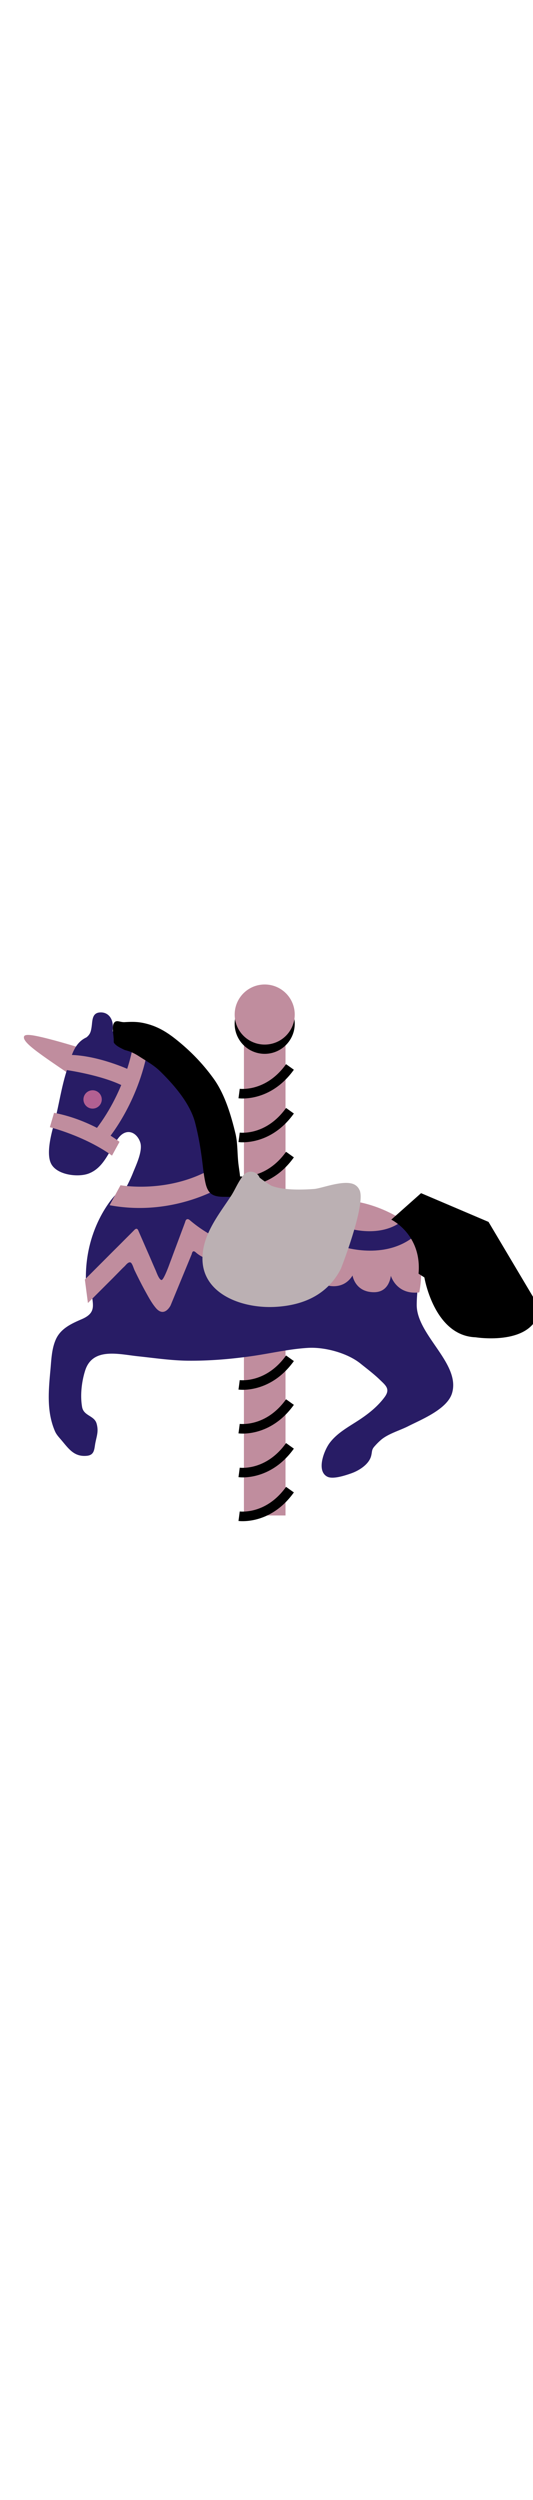 <svg id="th_noc_carousel-horse" width="100%" height="100%" xmlns="http://www.w3.org/2000/svg" version="1.1" xmlns:xlink="http://www.w3.org/1999/xlink" xmlns:svgjs="http://svgjs.com/svgjs" preserveAspectRatio="xMidYMid meet" viewBox="0 0 32 32" style="height:150px" data-uid="noc_carousel-horse" data-keyword="carousel-horse" data-complex="true" data-coll="noc" data-c="{&quot;fcc21b&quot;:[&quot;noc_carousel-horse_l_1&quot;,&quot;noc_carousel-horse_l_3&quot;,&quot;noc_carousel-horse_l_6&quot;,&quot;noc_carousel-horse_l_8&quot;,&quot;noc_carousel-horse_l_10&quot;,&quot;noc_carousel-horse_l_11&quot;],&quot;f79329&quot;:[&quot;noc_carousel-horse_l_2&quot;,&quot;noc_carousel-horse_l_9&quot;,&quot;noc_carousel-horse_l_12&quot;],&quot;d7598b&quot;:[&quot;noc_carousel-horse_l_4&quot;,&quot;noc_carousel-horse_l_14&quot;],&quot;40c0e7&quot;:[&quot;noc_carousel-horse_l_5&quot;,&quot;noc_carousel-horse_l_7&quot;],&quot;2f2f2f&quot;:[&quot;noc_carousel-horse_l_13&quot;],&quot;855c52&quot;:[&quot;noc_carousel-horse_l_15&quot;],&quot;b89278&quot;:[&quot;noc_carousel-horse_l_16&quot;]}" data-colors="[&quot;#fcc21b&quot;,&quot;#f79329&quot;,&quot;#d7598b&quot;,&quot;#40c0e7&quot;,&quot;#2f2f2f&quot;,&quot;#855c52&quot;,&quot;#b89278&quot;]"><defs id="SvgjsDefs2453"></defs><path id="noc_carousel-horse_l_1" d="M4.12 5.415S3.167 4.78 2.515 4.31C1.785 3.785 1.35 3.405 1.448 3.18C1.506 3.048 1.853 3.082 2.448 3.218C3.438 3.443 4.856 3.888 4.856 3.888ZM14.645 0.755H17.142V31.93H14.644Z " data-color-original="#fcc21b" fill="#c08d9e" class="fcc21b"></path><path id="noc_carousel-horse_l_2" d="M14.568 6.912C14.423 6.912 14.333 6.899 14.318 6.899L14.396 6.329L14.356 6.614L14.393 6.329C14.456 6.334 15.985 6.514 17.175 4.851L17.643 5.186C16.53 6.739 15.131 6.911 14.568 6.911ZM14.568 9.54A1.65 1.65 0 0 1 14.318 9.525L14.396 8.957L14.356 9.242L14.393 8.957C14.456 8.965 15.985 9.142 17.175 7.479L17.643 7.814C16.53 9.367 15.131 9.539 14.568 9.539ZM14.568 12.168C14.423 12.168 14.333 12.156 14.318 12.156L14.396 11.586L14.356 11.871L14.393 11.586C14.456 11.591 15.985 11.771 17.175 10.109L17.643 10.444C16.53 11.999 15.131 12.169 14.568 12.169ZM14.568 24.39C14.423 24.39 14.333 24.378 14.318 24.378L14.396 23.808L14.356 24.093L14.393 23.808C14.456 23.816 15.985 23.991 17.175 22.331L17.643 22.666C16.53 24.218 15.131 24.391 14.568 24.391ZM14.568 27.017C14.423 27.017 14.333 27.005 14.318 27.005L14.396 26.435L14.356 26.72L14.393 26.435C14.456 26.44 15.985 26.62 17.175 24.958L17.643 25.293C16.53 26.845 15.131 27.018 14.568 27.018ZM14.568 29.645A1.65 1.65 0 0 1 14.318 29.63L14.396 29.063L14.356 29.348L14.393 29.063C14.456 29.071 15.985 29.248 17.175 27.586L17.643 27.921C16.53 29.473 15.131 29.646 14.568 29.646ZM14.568 32.273C14.423 32.273 14.333 32.263 14.318 32.26L14.396 31.69L14.356 31.975L14.393 31.69C14.456 31.695 15.985 31.875 17.175 30.213L17.643 30.548C16.53 32.103 15.131 32.273 14.568 32.273ZM17.695 2.428A1.803 1.803 0 1 1 14.088 2.428A1.803 1.803 0 0 1 17.695 2.428Z " data-color-original="#f79329" fill="#000000" class="f79329"></path><path id="noc_carousel-horse_l_3" d="M17.695 1.873A1.802 1.802 0 1 1 14.089 1.873A1.802 1.802 0 1 1 17.695 1.873Z " data-color-original="#fcc21b" fill="#c08d9e" class="fcc21b"></path><path id="noc_carousel-horse_l_4" d="M31.582 19.358C31.324 19.225 31.134 19.131 30.882 18.963C30.37 18.623 30.062 18.326 29.867 17.743C29.644 17.073 29.44 16.36 29.137 15.723C28.587 14.568 27.542 13.625 26.242 13.45C25.554 13.358 24.184 13.555 23.495 14.18C23.463 14.157 23.43 14.133 23.395 14.11C23.223 13.997 23.028 13.958 22.832 13.872C22.417 13.69 21.927 13.53 21.475 13.499C19.92 13.394 18.475 13.884 16.937 13.499A35.901 35.901 0 0 0 15.759 13.234A2.53 2.53 0 0 1 15.591 13.187C15.179 12.874 14.644 12.572 14.433 12.322C12.806 10.412 13.493 7.322 11.793 5.307C10.16 3.374 7.82 2.294 5.313 3.195C4.443 3.508 4.295 4.373 4.038 5.142C3.67 6.249 3.533 7.384 3.225 8.505C3.062 9.097 2.765 10.247 3.073 10.833C3.428 11.505 4.676 11.653 5.313 11.418C6.278 11.058 6.558 9.988 7.116 9.273C7.591 8.66 8.211 8.923 8.419 9.543C8.584 10.041 8.177 10.891 7.996 11.34C7.518 12.553 6.726 13.595 6.174 14.77C5.669 15.842 5.486 17.17 5.494 18.342C5.502 19.19 5.896 19.725 4.914 20.15C4.276 20.425 3.626 20.72 3.339 21.397C3.091 21.977 3.082 22.632 3.022 23.252C2.907 24.497 2.805 25.712 3.292 26.859C3.387 27.084 3.527 27.222 3.702 27.429C4.142 27.954 4.464 28.419 5.207 28.351C5.687 28.308 5.654 27.941 5.727 27.571C5.812 27.138 5.929 26.873 5.799 26.414C5.656 25.924 5.024 25.966 4.929 25.419C4.807 24.727 4.902 23.896 5.114 23.231C5.564 21.826 7.141 22.258 8.286 22.379C9.278 22.484 10.271 22.632 11.271 22.644C12.521 22.656 13.771 22.557 15.008 22.384C16.176 22.224 17.328 21.942 18.503 21.874C19.5 21.819 20.853 22.179 21.643 22.816C22.026 23.124 22.44 23.436 22.795 23.778C23.167 24.138 23.45 24.345 23.085 24.836C22.687 25.371 22.17 25.791 21.62 26.159C20.985 26.584 20.253 26.956 19.788 27.584C19.46 28.022 18.973 29.259 19.653 29.604C19.99 29.774 20.713 29.534 21.071 29.409C21.546 29.246 22.171 28.859 22.289 28.334C22.352 28.072 22.304 27.979 22.501 27.767A3.71 3.71 0 0 1 22.916 27.36C23.364 27.005 24.014 26.828 24.523 26.567C25.313 26.167 26.84 25.555 27.136 24.605C27.681 22.825 25.019 21.115 25.019 19.3C25.019 18.505 25.182 17.693 25.117 16.898C25.127 16.723 25.157 16.433 25.317 16.383C25.377 16.363 25.457 16.391 25.529 16.441C25.889 17.131 25.982 18.074 26.287 18.746C27.152 20.673 28.972 21.394 30.902 20.484C31.219 20.332 32.302 19.724 31.582 19.359Z " data-color-original="#d7598b" fill="#281c65" class="d7598b"></path><path id="noc_carousel-horse_l_5" d="M12.807 11.928S9.985 13.163 6.912 12.713C6.912 12.713 4.937 14.728 5.175 18.218L7.975 15.97L9.745 19.152L11.445 15.132L13.835 16.352L15.677 12.885Z " data-color-original="#40c0e7" fill="#281c65" class="40c0e7"></path><path id="noc_carousel-horse_l_6" d="M7.235 12.115S10.2 12.665 12.892 11.02L13.464 12.115S10.519 14.045 6.581 13.315ZM5.095 17.775L5.297 17.572L6.499 16.369C6.736 16.129 6.977 15.892 7.217 15.652C7.419 15.449 7.619 15.247 7.824 15.045L8.002 14.865C8.052 14.818 8.125 14.72 8.199 14.728C8.269 14.736 8.299 14.82 8.322 14.876C8.377 15.006 8.435 15.134 8.49 15.261C8.63 15.579 8.767 15.898 8.908 16.216C9.056 16.551 9.195 16.888 9.346 17.224C9.391 17.326 9.553 17.802 9.701 17.802C9.834 17.802 10.183 16.825 10.183 16.825C10.23 16.695 10.281 16.567 10.328 16.438C10.435 16.145 10.545 15.856 10.653 15.565C10.77 15.255 10.883 14.945 11.001 14.635L11.103 14.36C11.13 14.285 11.146 14.172 11.24 14.153C11.32 14.135 11.39 14.206 11.445 14.253A7.862 7.862 0 0 0 12.972 15.258C13.115 15.33 13.262 15.395 13.41 15.455L13 16.69S12.295 16.6 11.793 16.178C11.73 16.126 11.688 16.076 11.615 16.08C11.54 16.085 11.51 16.252 11.51 16.252L10.242 19.327S9.867 20.097 9.347 19.469C9.095 19.167 8.904 18.804 8.714 18.461C8.494 18.061 8.289 17.653 8.091 17.243C8.023 17.106 7.986 16.943 7.903 16.813C7.796 16.645 7.631 16.813 7.538 16.918C7.478 16.988 7.408 17.046 7.341 17.113L6.778 17.686L5.553 18.909L5.278 19.184Z " data-color-original="#fcc21b" fill="#c08d9e" class="fcc21b"></path><path id="noc_carousel-horse_l_7" d="M24.192 14.223L20.485 14.248L20.245 16.568L24.487 16.731L25.582 15.541Z " data-color-original="#40c0e7" fill="#281c65" class="40c0e7"></path><path id="noc_carousel-horse_l_8" d="M25.36 16.195L24.938 15.125C23.098 16.68 20.516 15.785 20.516 15.785L20.359 16.323L20.086 16.25L19.506 18.087S20.566 18.5 21.166 17.532C21.166 17.532 21.308 18.522 22.434 18.535C23.207 18.545 23.411 17.91 23.466 17.555H23.469S23.804 18.712 25.172 18.545C25.172 18.545 25.397 17.525 25.235 16.303C25.32 16.238 25.363 16.195 25.363 16.195ZM24.192 14.223S22.982 13.343 21.25 13.075L20.845 14.677S22.83 15.347 24.193 14.222Z " data-color-original="#fcc21b" fill="#c08d9e" class="fcc21b"></path><path id="noc_carousel-horse_l_9" d="M23.492 14.18S25.337 15.067 25.129 17.422L25.479 17.649S26.057 21.154 28.554 21.239C28.554 21.239 32.114 21.814 32.402 19.486L29.33 14.316L25.28 12.591Z " data-color-original="#f79329" fill="#000000" class="f79329"></path><path id="noc_carousel-horse_l_10" d="M4.21 4.295L3.888 5.188S6.131 5.493 7.46 6.193L7.765 5.188S5.932 4.331 4.21 4.295ZM3.245 7.77L2.993 8.633S5.076 9.153 6.725 10.338L7.175 9.513C7.172 9.511 5.523 8.2 3.245 7.771Z " data-color-original="#fcc21b" fill="#c08d9e" class="fcc21b"></path><path id="noc_carousel-horse_l_11" d="M7.963 3.86S7.533 6.588 5.575 8.99L6.418 9.42S8.158 7.428 8.823 4.235Z " data-color-original="#fcc21b" fill="#c08d9e" class="fcc21b"></path><path id="noc_carousel-horse_l_12" d="M6.817 3.22C6.795 2.96 6.729 2.595 6.822 2.415C6.965 2.143 7.194 2.348 7.484 2.33C8.002 2.3 8.354 2.3 8.882 2.448C9.519 2.625 10.037 2.943 10.562 3.361C11.435 4.056 12.172 4.816 12.822 5.716C13.497 6.651 13.867 7.904 14.129 8.984C14.266 9.544 14.244 10.082 14.297 10.664C14.344 11.197 14.479 11.707 14.42 12.246C14.35 12.883 13.99 12.811 13.457 12.811C12.789 12.811 12.484 12.646 12.334 11.971C12.204 11.383 12.169 10.783 12.076 10.196A16.745 16.745 0 0 0 11.706 8.329C11.393 7.177 10.433 6.079 9.606 5.271C9.229 4.904 8.778 4.659 8.341 4.376C7.918 4.104 7.666 4.036 7.198 3.936C6.855 3.864 6.826 3.736 6.828 3.381C6.828 3.336 6.823 3.281 6.815 3.221Z " data-color-original="#f79329" fill="#000000" class="f79329"></path><path id="noc_carousel-horse_l_13" d="M6.11 6.968A0.55 0.55 0 1 1 5.01 6.968A0.55 0.55 0 0 1 6.11 6.968Z " data-color-original="#2f2f2f" fill="#b26092" class="2f2f2f"></path><path id="noc_carousel-horse_l_14" d="M6.755 2.375C6.75 2.342 6.74 2.31 6.733 2.28C6.633 1.933 6.35 1.707 5.965 1.75C5.515 1.802 5.553 2.255 5.5 2.615C5.457 2.898 5.418 3.06 5.187 3.247C5.084 3.334 4.554 3.867 4.73 3.997C4.793 4.042 4.892 4.015 4.96 4.022C5.058 4.032 5.152 4.075 5.25 4.094C5.39 4.124 5.535 4.126 5.678 4.164C6.118 4.281 6.566 4.361 7.008 4.434C7.133 4.454 7.261 4.499 7.386 4.501C7.484 4.504 7.581 4.554 7.658 4.469C7.878 4.234 7.581 4.044 7.39 3.954C7.167 3.844 6.84 3.694 6.775 3.424C6.7 3.089 6.815 2.709 6.755 2.374Z " data-color-original="#d7598b" fill="#281c65" class="d7598b"></path><path id="noc_carousel-horse_l_15" d="M21.593 12.428A0.67 0.67 0 0 0 21.188 12.035C20.773 11.89 20.128 12.035 19.516 12.195C19.269 12.26 19.006 12.328 18.876 12.338C18.586 12.361 18.261 12.375 17.934 12.375C17.229 12.375 16.672 12.295 16.294 12.145A5.647 5.647 0 0 1 15.589 11.66A0.575 0.575 0 0 0 14.612 11.515C14.582 11.55 14.557 11.585 14.53 11.625C14.378 11.835 14.257 12.063 14.143 12.277C14.071 12.417 13.995 12.557 13.916 12.687C13.796 12.875 13.664 13.07 13.529 13.267C12.871 14.232 12.124 15.324 12.156 16.587C12.201 18.537 14.283 19.424 16.199 19.424C16.286 19.424 16.369 19.421 16.449 19.419C18.382 19.332 19.731 18.561 20.464 17.131C20.481 17.099 21.956 13.321 21.597 12.426Z " data-color-original="#855c52" fill="#bbb0b3" class="855c52"></path><path id="noc_carousel-horse_l_16" d="M19.52 12.805C19.495 13.25 19.427 13.785 19.26 14.352C19.22 14.514 19.175 14.677 19.135 14.837C19.037 15.2 18.92 15.56 18.79 15.912C18.755 16.007 18.725 16.112 18.68 16.205C18.317 16.91 17.65 17.29 16.697 17.335C16.657 17.335 16.615 17.338 16.572 17.338C15.627 17.338 14.602 16.9 14.58 15.938C14.555 14.933 15.402 14.006 15.92 13.155C15.92 13.155 16.025 12.955 16.147 12.647A5.487 5.487 0 0 1 15.514 12.362C14.804 13.534 13.634 14.812 13.666 16.199C13.699 17.527 15.113 18.129 16.416 18.129C16.474 18.129 16.533 18.129 16.586 18.126C17.901 18.066 18.821 17.544 19.319 16.568C19.382 16.443 19.421 16.298 19.469 16.168C19.649 15.68 19.812 15.186 19.944 14.686C20.057 14.258 20.182 13.826 20.246 13.389A3.845 3.845 0 0 0 20.298 12.644C20.088 12.691 19.815 12.751 19.518 12.804Z " data-color-original="#b89278" fill="#bbb0b3" class="b89278"></path></svg>